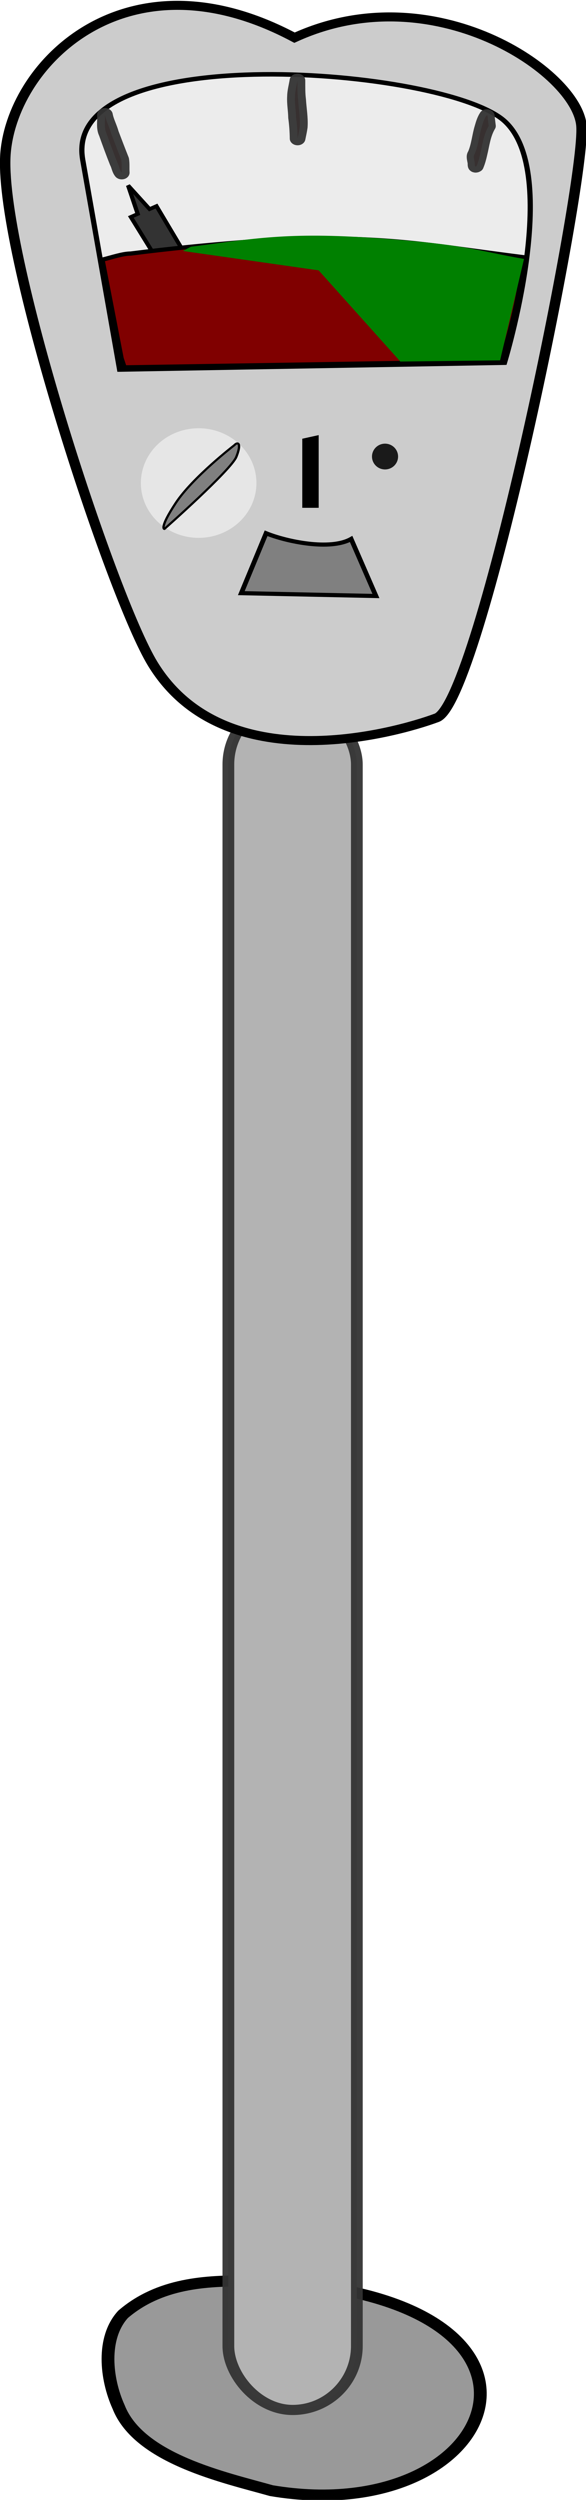<?xml version="1.0" encoding="UTF-8" standalone="no"?>
<!-- Created with Inkscape (http://www.inkscape.org/) -->
<svg
   xmlns:svg="http://www.w3.org/2000/svg"
   xmlns="http://www.w3.org/2000/svg"
   version="1.0"
   width="103.749"
   height="442.538"
   id="svg2299">
  <defs
     id="defs2301" />
  <g
     transform="translate(-247.35,-542.62)"
     id="layer1">
    <g
       transform="matrix(0.924,0,0,0.799,18.849,198.195)"
       id="g2391">
      <path
         d="M 294.889,936.435 C 286.682,936.306 277.824,936.913 270.88,943.814 C 266.752,949.024 267.584,958.106 270.015,964.323 C 273.917,975.861 290.364,979.965 299.301,982.884 C 344.648,991.704 361.802,937.894 294.889,936.435 z"
         id="path2309"
         style="fill:#999999;fill-rule:evenodd;stroke:#000000;stroke-width:2.45;stroke-linecap:butt;stroke-linejoin:miter;stroke-opacity:1" />
      <rect
         width="24.618"
         height="378.73"
         ry="14.17"
         x="291.053"
         y="586.273"
         id="rect2307"
         style="opacity:1;fill:#b3b3b3;fill-opacity:1;stroke:#333333;stroke-width:2.25;stroke-linecap:round;stroke-linejoin:round;stroke-miterlimit:4;stroke-dasharray:none;stroke-dashoffset:0;stroke-opacity:0.948" />
      <path
         d="M 330.978,590.098 C 322.991,593.538 290.269,604.09 276.564,578.16 C 268.623,563.136 246.7,485.524 248.376,464.718 C 249.987,444.723 271.808,419.738 303.727,439.418 C 330.36,425.309 357.955,447.065 358.711,459.005 C 359.519,471.772 339.248,586.537 330.978,590.098 z"
         id="path2319"
         style="fill:#cccccc;fill-rule:evenodd;stroke:#000000;stroke-width:2;stroke-linecap:butt;stroke-linejoin:miter;stroke-opacity:1" />
      <path
         d="M 343.957,457.887 C 332.601,446.015 259.011,439.307 263.145,466.474 L 270.216,512.941 L 343.957,511.425 C 343.957,511.425 355.069,469.504 343.957,457.887 z"
         id="path2348"
         style="fill:#ececec;fill-rule:evenodd;stroke:#000000;stroke-width:1px;stroke-linecap:butt;stroke-linejoin:miter;stroke-opacity:1" />
      <path
         d="M 273.682,478.468 L 272.364,479.141 L 288.304,509.023 L 292.899,507.088 L 277.279,476.727 L 275.96,477.401 L 271.836,472.148 L 273.682,478.468 z"
         id="path2375"
         style="fill:#333333;fill-rule:evenodd;stroke:#000000;stroke-width:0.808px;stroke-linecap:butt;stroke-linejoin:miter;stroke-opacity:1" />
      <path
         d="M 307.183,483.844 C 301.941,483.915 287.017,485.077 272.343,487.244 C 270.768,487.254 268.739,488.08 266.878,488.61 L 270.532,510.459 C 270.723,511.13 270.924,511.796 271.115,512.466 L 343.319,511.128 C 343.319,511.128 346.569,499.918 347.74,488.08 C 330.472,485.55 324.705,483.926 307.183,483.844 z"
         id="path2321"
         style="fill:#800000;fill-rule:evenodd;stroke:#000000;stroke-width:0.936px;stroke-linecap:butt;stroke-linejoin:miter;stroke-opacity:1" />
      <path
         d="M 267.401,456.511 C 267.619,457.889 268.241,459.16 268.551,460.515 C 269.197,462.48 269.845,464.445 270.519,466.401 C 270.663,467.365 270.567,468.343 270.623,469.313 C 270.175,468.669 270.139,467.847 269.805,467.148 C 269.062,464.996 268.379,462.822 267.71,460.648 C 267.197,459.436 267.474,458.095 267.403,456.822 C 267.402,456.718 267.402,456.615 267.401,456.511 z"
         id="path2351"
         style="opacity:1;fill:#800000;fill-opacity:1;stroke:#333333;stroke-width:3;stroke-linecap:round;stroke-linejoin:round;stroke-miterlimit:4;stroke-dasharray:none;stroke-dashoffset:0;stroke-opacity:0.948" />
      <path
         d="M 304.287,448.897 C 304.295,450.318 304.26,451.743 304.421,453.157 C 304.526,455.171 304.849,457.182 304.733,459.201 C 304.635,460.06 304.462,460.912 304.316,461.76 C 304.3,460.209 304.206,458.655 304.022,457.114 C 304.007,455.573 303.736,454.041 303.814,452.497 C 303.822,451.281 304.128,450.096 304.287,448.897 z"
         id="path2353"
         style="opacity:1;fill:#800000;fill-opacity:1;stroke:#333333;stroke-width:3;stroke-linecap:round;stroke-linejoin:round;stroke-miterlimit:4;stroke-dasharray:none;stroke-dashoffset:0;stroke-opacity:0.948" />
      <path
         d="M 340.934,458.989 C 339.926,460.936 339.745,463.135 339.298,465.234 C 339.123,466.129 338.919,467.021 338.602,467.881 C 338.091,468.256 338.355,467.114 338.206,466.833 C 338.133,466.269 337.935,465.665 338.261,465.137 C 338.969,463.232 339.078,461.191 339.592,459.24 C 339.81,458.358 340.039,457.457 340.498,456.659 C 340.882,456.462 340.68,457.316 340.78,457.533 C 340.829,458.018 340.887,458.503 340.934,458.989 z"
         id="path2355"
         style="opacity:1;fill:#800000;fill-opacity:1;stroke:#333333;stroke-width:2.717;stroke-linecap:round;stroke-linejoin:round;stroke-miterlimit:4;stroke-dasharray:none;stroke-dashoffset:0;stroke-opacity:0.948" />
      <path
         d="M 347.703,488.441 L 343.116,510.91 L 324.006,511.173 L 308.349,490.97 L 282.338,486.677 L 283.87,485.735 C 295.786,483.991 302.181,482.408 319.466,483.835 C 337.001,485.282 338.42,486.565 347.703,488.441 z"
         id="path2377"
         style="fill:#008000;fill-rule:evenodd;stroke:none;stroke-width:1px;stroke-linecap:butt;stroke-linejoin:miter;stroke-opacity:1" />
      <path
         d="M 305.592,528.564 L 305.592,543.199 L 307.979,543.199 L 307.979,527.954 L 305.592,528.564 z"
         id="path2379"
         style="fill:#000000;fill-rule:evenodd;stroke:#000000;stroke-width:0.755px;stroke-linecap:butt;stroke-linejoin:miter;stroke-opacity:1" />
      <path
         d="M 298.282,549.216 C 302.251,551.081 310.589,553.084 314.575,550.48 L 319.327,563.118 L 293.53,562.486 L 298.282,549.216 z"
         id="path2381"
         style="fill:#808080;fill-rule:evenodd;stroke:#000000;stroke-width:0.917px;stroke-linecap:butt;stroke-linejoin:miter;stroke-opacity:1" />
      <path
         d="M 325.714,531.296 A 3.571,3.929 0 1 1 325.714,531.295"
         transform="matrix(0.7,0,0,0.727,95.571,145.969)"
         id="path2385"
         style="opacity:1;fill:#1a1a1a;fill-opacity:1;stroke:none;stroke-width:3;stroke-linecap:round;stroke-linejoin:round;stroke-miterlimit:4;stroke-dasharray:none;stroke-dashoffset:0;stroke-opacity:0.948" />
      <path
         d="M 296.429,538.093 A 11.071,12.143 0 1 1 296.429,538.091"
         id="path2389"
         style="opacity:1;fill:#e6e6e6;fill-opacity:1;stroke:none;stroke-width:3;stroke-linecap:round;stroke-linejoin:round;stroke-miterlimit:4;stroke-dasharray:none;stroke-dashoffset:0;stroke-opacity:0.948" />
      <path
         d="M 292.187,529.709 C 292.187,529.709 284.204,536.825 280.974,542.502 C 277.743,548.178 278.791,548.271 278.791,548.271 C 278.791,548.271 291.556,535.223 292.579,532.284 C 293.603,529.345 292.923,528.796 292.187,529.709 z"
         id="path2387"
         style="fill:#808080;fill-rule:evenodd;stroke:#000000;stroke-width:0.448px;stroke-linecap:butt;stroke-linejoin:miter;stroke-opacity:1" />
    </g>
  </g>
</svg>
